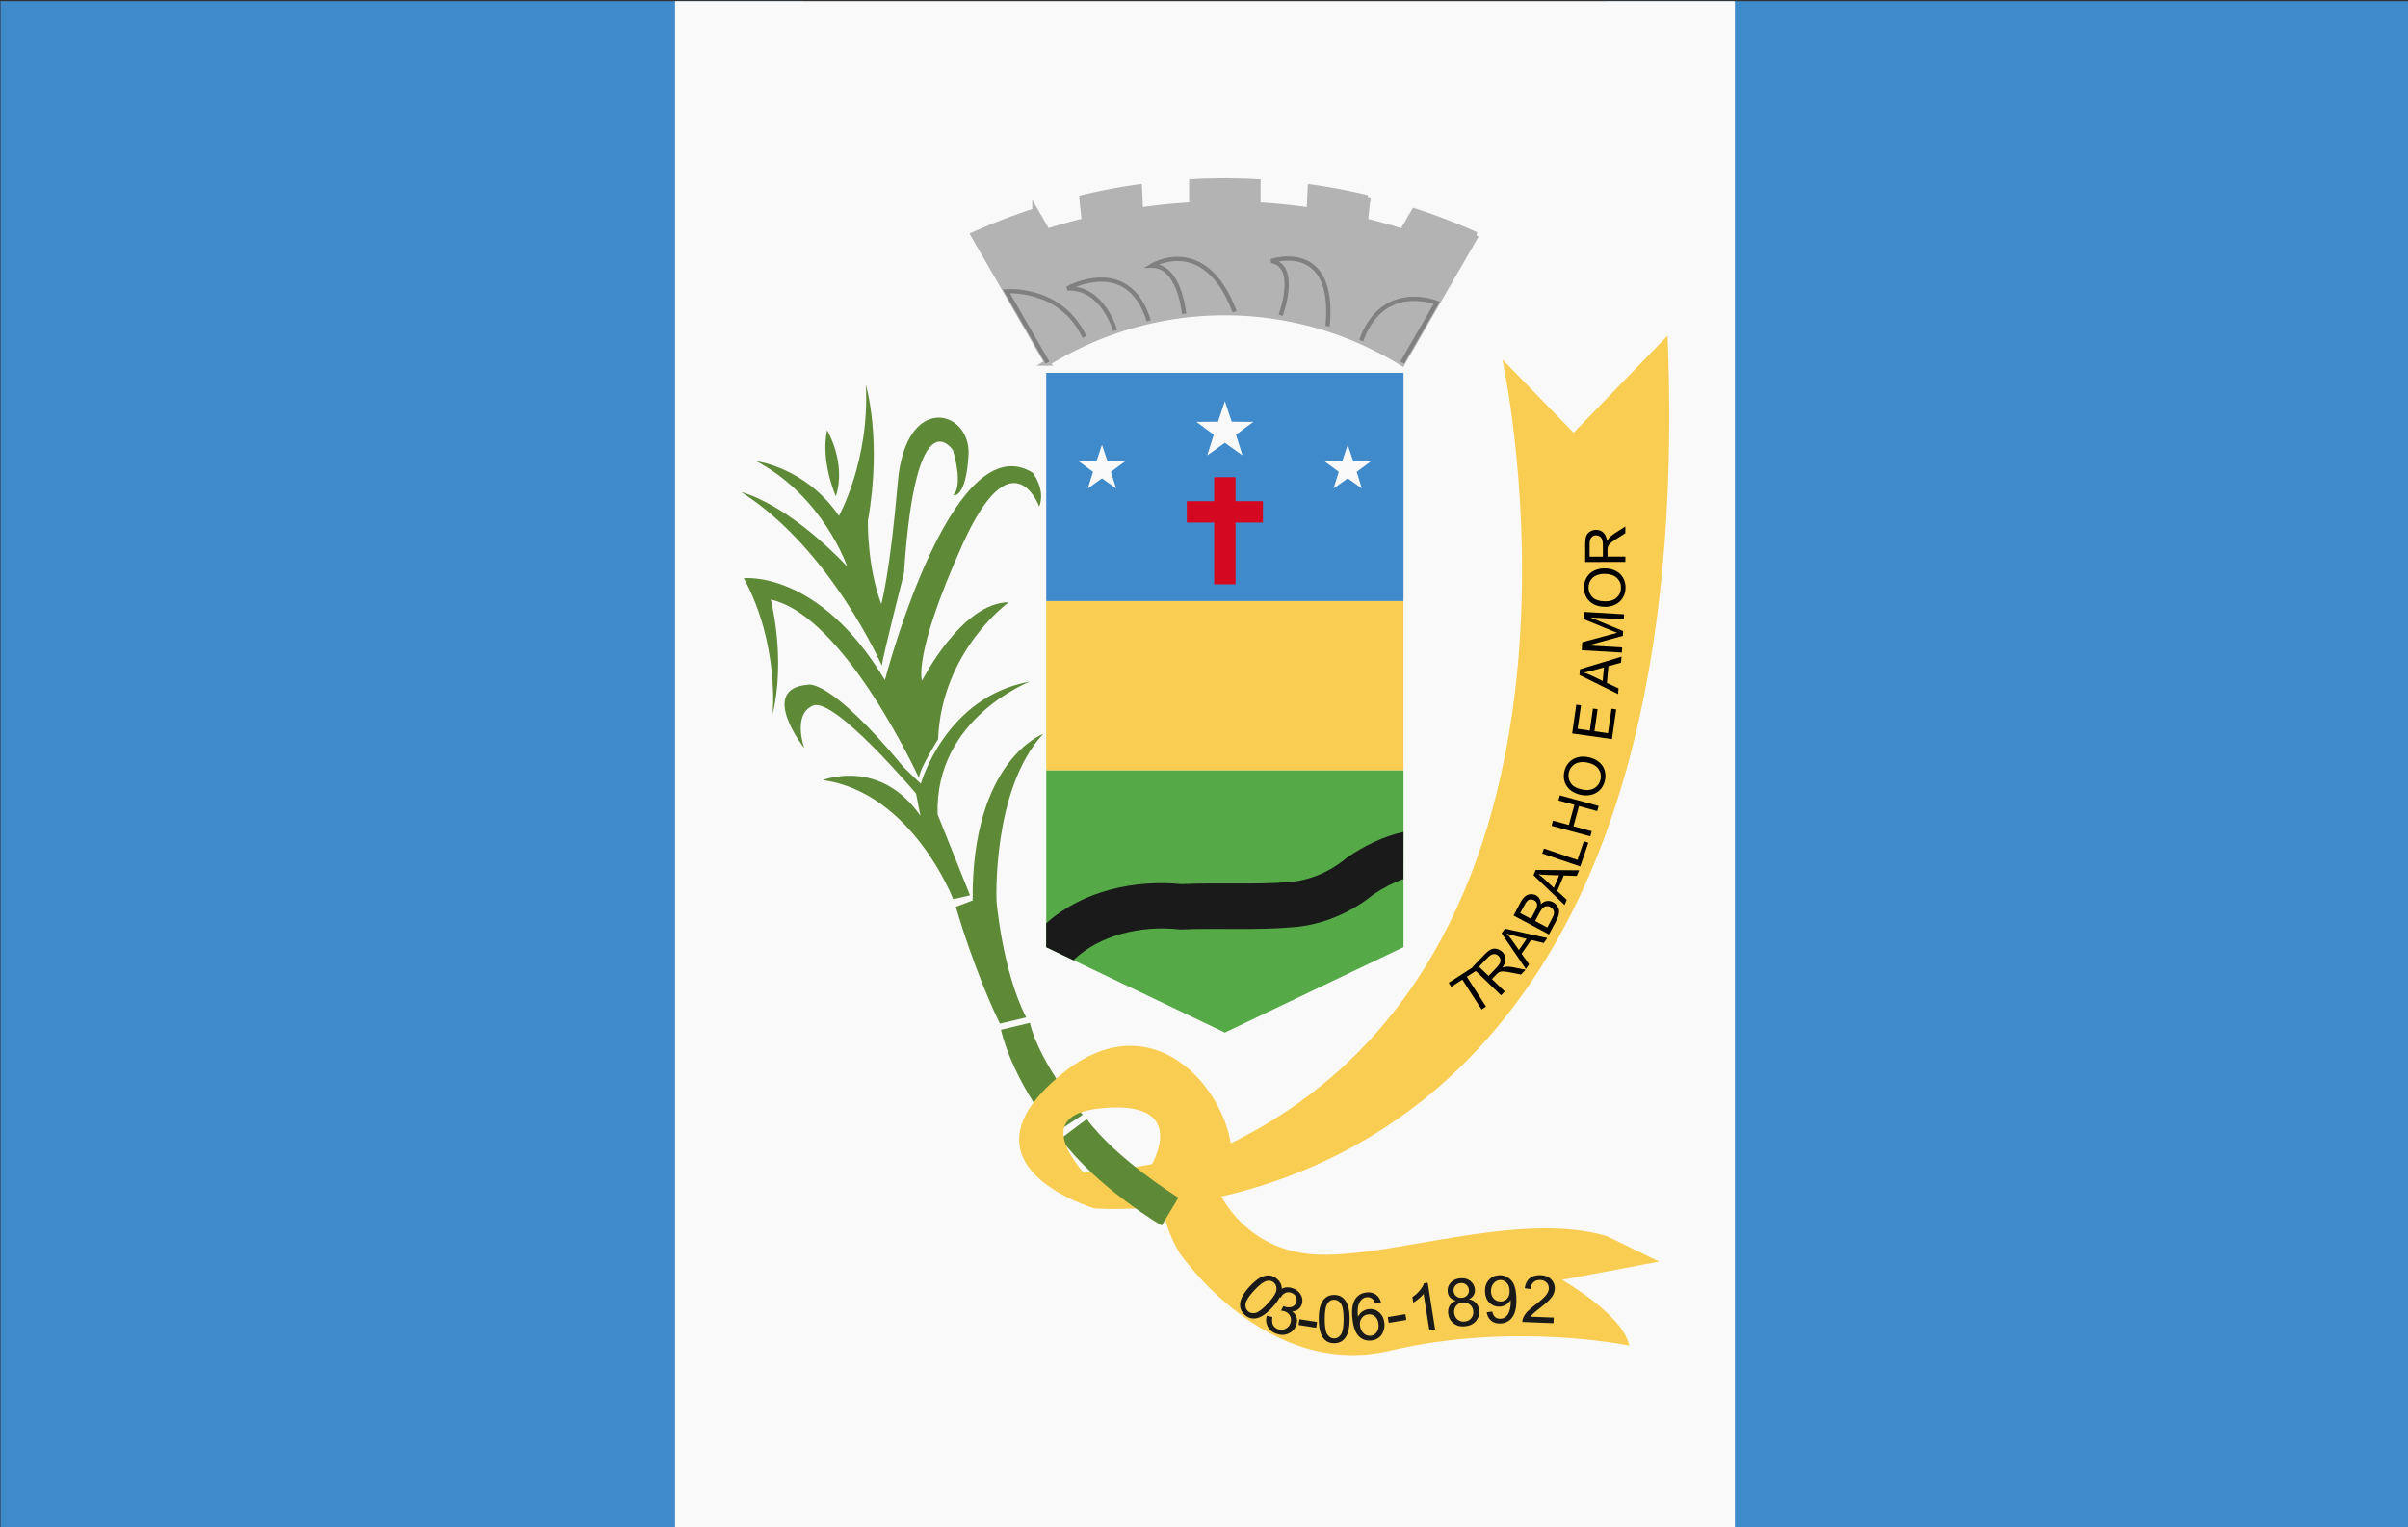 <?xml version="1.0" encoding="UTF-8" standalone="no"?>
<svg
   xmlns:dc="http://purl.org/dc/elements/1.1/"
   xmlns:cc="http://creativecommons.org/ns#"
   xmlns:rdf="http://www.w3.org/1999/02/22-rdf-syntax-ns#"
   xmlns:svg="http://www.w3.org/2000/svg"
   xmlns="http://www.w3.org/2000/svg"
   xmlns:sodipodi="http://sodipodi.sourceforge.net/DTD/sodipodi-0.dtd"
   xmlns:inkscape="http://www.inkscape.org/namespaces/inkscape"
   width="132.292mm"
   height="83.877mm"
   viewBox="0 0 132.292 83.877"
   version="1.1"
   id="svg7711"
   inkscape:version="1.0.2 (e86c870879, 2021-01-15, custom)"
   sodipodi:docname="Bandeira de Água Preta.svg">
  <rect x="0" y="0" width="132.292" height="83.877" fill="#333333" stroke="none"/>
  <defs
     id="defs7705" />
  <sodipodi:namedview
     id="base"
     pagecolor="#ffffff"
     bordercolor="#666666"
     borderopacity="1.0"
     inkscape:pageopacity="0.0"
     inkscape:pageshadow="2"
     inkscape:zoom="0.96377841"
     inkscape:cx="281.65607"
     inkscape:cy="231.94597"
     inkscape:document-units="mm"
     inkscape:current-layer="layer1"
     inkscape:document-rotation="0"
     showgrid="false"
     fit-margin-top="0"
     fit-margin-left="0"
     fit-margin-right="0"
     fit-margin-bottom="0"
     inkscape:window-width="1920"
     inkscape:window-height="1017"
     inkscape:window-x="-8"
     inkscape:window-y="-8"
     inkscape:window-maximized="1" />
  <g
     inkscape:label="Layer 1"
     inkscape:groupmode="layer"
     id="layer1"
     transform="translate(-46.122,-122.938)">
    <g
       id="g8755"
       transform="matrix(1.166,0,0,1.166,-12.837,-24.871)">
      <rect
         style="opacity:1;fill:#3f8acb;fill-opacity:1;fill-rule:evenodd;stroke:none;stroke-width:0.038;stroke-linecap:round;stroke-linejoin:bevel;stroke-miterlimit:4;stroke-dasharray:none;stroke-opacity:1"
         id="rect8711"
         width="37.835"
         height="71.967"
         x="-164.093"
         y="126.821"
         transform="scale(-1,1)" />
      <rect
         style="opacity:1;fill:#3f8acb;fill-opacity:1;fill-rule:evenodd;stroke:none;stroke-width:0.038;stroke-linecap:round;stroke-linejoin:bevel;stroke-miterlimit:4;stroke-dasharray:none;stroke-opacity:1"
         id="rect8715"
         width="37.835"
         height="71.967"
         x="-88.422"
         y="126.821"
         transform="scale(-1,1)" />
      <rect
         style="opacity:1;fill:#f9f9f9;fill-opacity:1;fill-rule:evenodd;stroke:none;stroke-width:0.043;stroke-linecap:round;stroke-linejoin:bevel;stroke-miterlimit:4;stroke-dasharray:none;stroke-opacity:1"
         id="rect8713"
         width="49.937"
         height="71.967"
         x="-132.309"
         y="126.821"
         transform="scale(-1,1)" />
      <g
         id="g8671"
         transform="matrix(2.005,0,0,2.005,29.816,-193.359)"
         style="opacity:1">
        <g
           id="g8534"
           transform="translate(-21.627)">
          <path
             id="rect8288"
             style="fill:#3f8acb;fill-opacity:1;fill-rule:evenodd;stroke-width:1.118;stroke-linecap:round;stroke-linejoin:bevel;stroke-miterlimit:6.95"
             d="m 56.562,168.423 h 8.396 v 5.363 h -8.396 z" />
          <path
             id="rect8290"
             style="fill:#f9cd52;fill-opacity:1;fill-rule:evenodd;stroke-width:0.963;stroke-linecap:round;stroke-linejoin:bevel;stroke-miterlimit:6.95"
             d="m 56.562,173.786 h 8.396 v 3.979 h -8.396 z" />
          <path
             id="rect8292"
             style="fill:#55aa47;fill-opacity:1;fill-rule:evenodd;stroke-width:0.984;stroke-linecap:round;stroke-linejoin:bevel;stroke-miterlimit:6.95"
             d="m 56.562,177.765 h 8.396 v 4.151 l -4.198,2.007 -4.198,-2.007 z"
             sodipodi:nodetypes="cccccc" />
          <path
             id="rect8297"
             style="fill:#d40921;fill-opacity:1;fill-rule:evenodd;stroke-width:0.971;stroke-linecap:round;stroke-linejoin:bevel;stroke-miterlimit:6.95"
             d="m 60.508,170.874 v 0.564 h -0.643 v 0.503 h 0.643 v 1.45 h 0.503 v -1.45 h 0.643 v -0.503 h -0.643 v -0.564 z" />
          <path
             sodipodi:type="star"
             style="fill:#f9f9f9;fill-opacity:1;fill-rule:evenodd;stroke-width:1.319;stroke-linecap:round;stroke-linejoin:bevel;stroke-miterlimit:6.95"
             id="path8330"
             sodipodi:sides="5"
             sodipodi:cx="60.759556"
             sodipodi:cy="169.79247"
             sodipodi:r1="0.70377696"
             sodipodi:r2="0.27426961"
             sodipodi:arg1="-1.5707963"
             sodipodi:arg2="-0.9424778"
             inkscape:flatsided="false"
             inkscape:rounded="0"
             inkscape:randomized="0"
             inkscape:transform-center-y="-0.067199074"
             d="m 60.76,169.089 0.161,0.482 0.508,0.004 -0.408,0.302 0.153,0.485 -0.414,-0.295 -0.414,0.295 0.153,-0.485 -0.408,-0.302 0.508,-0.004 z" />
          <path
             sodipodi:type="star"
             style="fill:#f9f9f9;fill-opacity:1;fill-rule:evenodd;stroke-width:1.061;stroke-linecap:round;stroke-linejoin:bevel;stroke-miterlimit:6.95"
             id="path8332"
             sodipodi:sides="5"
             sodipodi:cx="57.872021"
             sodipodi:cy="170.68018"
             sodipodi:r1="0.56628996"
             sodipodi:r2="0.22068943"
             sodipodi:arg1="-1.5707963"
             sodipodi:arg2="-0.9424778"
             inkscape:flatsided="false"
             inkscape:rounded="0"
             inkscape:randomized="0"
             inkscape:transform-center-y="-0.054064057"
             d="m 57.872,170.114 0.13,0.388 0.409,0.004 -0.329,0.243 0.123,0.39 -0.333,-0.237 -0.333,0.237 0.123,-0.39 -0.329,-0.243 0.409,-0.004 z" />
          <path
             sodipodi:type="star"
             style="fill:#f9f9f9;fill-opacity:1;fill-rule:evenodd;stroke-width:1.061;stroke-linecap:round;stroke-linejoin:bevel;stroke-miterlimit:6.95"
             id="path8336"
             sodipodi:sides="5"
             sodipodi:cx="-63.647095"
             sodipodi:cy="170.68018"
             sodipodi:r1="0.56628996"
             sodipodi:r2="0.22068943"
             sodipodi:arg1="-1.5707963"
             sodipodi:arg2="-0.9424778"
             inkscape:flatsided="false"
             inkscape:rounded="0"
             inkscape:randomized="0"
             inkscape:transform-center-y="-0.054064057"
             transform="scale(-1,1)"
             inkscape:transform-center-x="-2.2805519e-06"
             d="m -63.647,170.114 0.13,0.388 0.409,0.004 -0.329,0.243 0.123,0.39 -0.333,-0.237 -0.333,0.237 0.123,-0.39 -0.329,-0.243 0.409,-0.004 z" />
          <g
             id="g8487"
             transform="translate(21.669)">
            <path
               id="path8398"
               style="fill:#b3b3b3;stroke:#b3b3b3;stroke-width:0.146;stroke-linecap:butt;stroke-linejoin:miter;stroke-miterlimit:4;stroke-dasharray:none;stroke-opacity:1"
               d="m 39.091,163.923 a 14.431,14.431 0 0 0 -0.767,0.021 v 0.543 a 13.889,13.889 0 0 0 -1.228,0.123 l -0.025,-0.545 a 14.431,14.431 0 0 0 -1.329,0.252 l 0.059,0.544 a 13.889,13.889 0 0 0 -0.886,0.247 l -0.278,-0.48 a 14.431,14.431 0 0 0 -1.445,0.556 l 0.273,0.472 1.458,2.526 a 7.924,7.924 0 0 1 1.589,-0.753 7.924,7.924 0 0 1 4.81e-4,0 7.924,7.924 0 0 1 0.111,-0.037 7.924,7.924 0 0 1 0.678,-0.19 7.924,7.924 0 0 1 4.83e-4,0 7.924,7.924 0 0 1 0.115,-0.025 7.924,7.924 0 0 1 1.045,-0.154 7.924,7.924 0 0 1 4.81e-4,0 7.924,7.924 0 0 1 0.117,-0.008 7.924,7.924 0 0 1 0.511,-0.016 7.924,7.924 0 0 1 2.979,0.582 7.924,7.924 0 0 1 0.108,0.045 7.924,7.924 0 0 1 1.045,0.536 7.924,7.924 0 0 1 0.036,0.022 l 1.459,-2.526 0.272,-0.472 a 14.431,14.431 0 0 0 -1.445,-0.556 l -0.278,0.481 a 13.889,13.889 0 0 0 -0.886,-0.248 l 0.059,-0.544 a 14.431,14.431 0 0 0 -1.329,-0.252 l -0.025,0.544 a 13.889,13.889 0 0 0 -1.228,-0.123 v -0.543 A 14.431,14.431 0 0 0 39.091,163.924 Z" />
            <path
               style="fill:none;stroke:#808080;stroke-width:0.1;stroke-linecap:butt;stroke-linejoin:miter;stroke-miterlimit:4;stroke-dasharray:none;stroke-opacity:1"
               d="m 34.923,168.182 -0.967,-1.675 c 0,0 1.286,-0.11 1.835,1.074"
               id="path8471" />
            <path
               style="fill:none;stroke:#808080;stroke-width:0.1;stroke-linecap:butt;stroke-linejoin:miter;stroke-miterlimit:4;stroke-dasharray:none;stroke-opacity:1"
               d="m 36.512,167.429 c 0,0 -0.284,-1.025 -1.122,-0.989 0,0 1.434,-0.806 1.912,0.762"
               id="path8473" />
            <path
               style="fill:none;stroke:#808080;stroke-width:0.1;stroke-linecap:butt;stroke-linejoin:miter;stroke-miterlimit:4;stroke-dasharray:none;stroke-opacity:1"
               d="m 38.132,167.035 c 0,0 -0.097,-1.14 -0.764,-1.128 0,0 1.25,-0.776 1.953,1.08"
               id="path8475" />
            <path
               style="fill:none;stroke:#808080;stroke-width:0.1;stroke-linecap:butt;stroke-linejoin:miter;stroke-miterlimit:4;stroke-dasharray:none;stroke-opacity:1"
               d="m 40.401,167.071 c 0,0 0.437,-1.165 -0.218,-1.274 0,0 1.517,-0.522 1.322,1.529"
               id="path8477" />
            <path
               style="fill:none;stroke:#808080;stroke-width:0.1;stroke-linecap:butt;stroke-linejoin:miter;stroke-miterlimit:4;stroke-dasharray:none;stroke-opacity:1"
               d="m 43.258,168.183 0.812,-1.406 c 0,0 -1.267,-0.519 -1.776,0.888"
               id="path8479" />
          </g>
          <path
             id="path8500"
             style="color:#000000;font-style:normal;font-variant:normal;font-weight:normal;font-stretch:normal;font-size:medium;line-height:normal;font-family:sans-serif;font-variant-ligatures:normal;font-variant-position:normal;font-variant-caps:normal;font-variant-numeric:normal;font-variant-alternates:normal;font-variant-east-asian:normal;font-feature-settings:normal;font-variation-settings:normal;text-indent:0;text-align:start;text-decoration:none;text-decoration-line:none;text-decoration-style:solid;text-decoration-color:#000000;letter-spacing:normal;word-spacing:normal;text-transform:none;writing-mode:lr-tb;direction:ltr;text-orientation:mixed;dominant-baseline:auto;baseline-shift:baseline;text-anchor:start;white-space:normal;shape-padding:0;shape-margin:0;inline-size:0;clip-rule:nonzero;display:inline;overflow:visible;visibility:visible;opacity:1;isolation:auto;mix-blend-mode:normal;color-interpolation:sRGB;color-interpolation-filters:linearRGB;solid-color:#000000;solid-opacity:1;vector-effect:none;fill:#1a1a1a;fill-opacity:1;fill-rule:nonzero;stroke:none;stroke-width:1;stroke-linecap:butt;stroke-linejoin:miter;stroke-miterlimit:4;stroke-dasharray:none;stroke-dashoffset:0;stroke-opacity:1;color-rendering:auto;image-rendering:auto;shape-rendering:auto;text-rendering:auto;enable-background:accumulate;stop-color:#000000;stop-opacity:1"
             d="m 64.957,179.21 c -0.49,0.106 -0.927,0.334 -1.303,0.584 l -0.023,0.018 -0.024,0.018 c -0.381,0.318 -0.849,0.517 -1.336,0.557 -0.797,0.067 -1.645,0.009 -2.538,0.048 -1.089,-0.105 -2.311,0.149 -3.172,0.921 v 0.561 l 0.639,0.305 c 0.608,-0.587 1.581,-0.821 2.477,-0.724 l 0.041,0.004 0.039,-0.002 c 0.819,-0.037 1.689,0.026 2.601,-0.051 0.704,-0.058 1.364,-0.339 1.902,-0.778 0.228,-0.15 0.462,-0.273 0.696,-0.354 z" />
        </g>
        <g
           id="g8603"
           transform="translate(0.06)">
          <path
             style="fill:#f9cd52;fill-opacity:1;stroke:none;stroke-width:0.265px;stroke-linecap:butt;stroke-linejoin:miter;stroke-opacity:1"
             d="m 49.476,167.55 -2.208,2.281 -1.674,-1.723 c 0,0 3.033,13.831 -6.43,18.441 0,0 -2.228,0.735 -3.805,0.662 -1.577,-0.073 0.65,0.842 0.65,0.842 0,0 14.352,1.341 13.467,-20.504 z"
             id="path8593"
             sodipodi:nodetypes="ccccscc" />
          <path
             style="fill:#f9cd52;fill-opacity:1;stroke:none;stroke-width:0.265px;stroke-linecap:butt;stroke-linejoin:miter;stroke-opacity:1"
             d="m 38.743,186.919 c -0.051,0.566 0.669,2.076 2.385,2.213 1.716,0.137 4.804,-1.047 6.915,-0.429 l 1.235,0.601 -2.282,0.429 c 0,0 1.441,0.824 1.579,1.544 0,0 -2.711,-0.566 -5.628,0.12 -2.917,0.686 -4.941,-2.299 -4.941,-2.299 0,0 -1.235,-1.939 0.738,-2.179 z"
             id="path8597" />
          <path
             id="path8550"
             style="fill:#5e8936;fill-opacity:1;stroke:none;stroke-width:0.065;stroke-linecap:butt;stroke-linejoin:miter;stroke-miterlimit:4;stroke-dasharray:none;stroke-opacity:1"
             inkscape:transform-center-x="0.18638689"
             inkscape:transform-center-y="-1.2680216"
             d="m 30.635,168.703 c 0.097,1.771 -0.631,3.081 -0.631,3.081 -0.776,-1.14 -1.941,-1.286 -1.941,-1.286 1.577,0.837 2.135,2.475 2.135,2.475 -1.444,-1.517 -2.487,-1.747 -2.487,-1.747 2.099,1.335 3.3,4.075 3.3,4.075 0.024,-0.218 0.521,-2.171 0.521,-2.171 0.279,-4.234 1.153,-2.888 1.153,-2.888 0.255,0.91 0,1.056 0,1.056 0,0 0.303,0.109 0.364,-0.946 0.061,-1.056 -1.48,-1.492 -1.662,0.643 -0.182,2.135 -0.388,2.863 -0.388,2.863 -0.328,-0.886 -0.315,-1.868 -0.315,-1.953 0.34,-1.929 -0.049,-3.203 -0.049,-3.203 z m -0.91,1.068 c -0.158,0.74 0.206,1.553 0.206,1.553 0.255,-0.789 -0.206,-1.553 -0.206,-1.553 z m 4.303,0.846 c -1.659,0.064 -2.944,5.026 -2.944,5.026 -1.553,-2.596 -3.316,-2.395 -3.316,-2.395 0.841,1.544 0.677,3.2 0.677,3.2 0.317,-1.33 -0.043,-2.697 -0.043,-2.697 1.735,0.376 3.482,4.19 3.482,4.19 0.012,-0.218 0.449,-0.908 0.449,-0.908 0.085,-2.087 1.662,-3.221 1.662,-3.221 -1.116,0.012 -2.038,1.844 -2.038,1.844 0,0 -0.231,-0.57 0.946,-3.191 1.177,-2.621 1.808,-0.898 1.808,-0.898 0.158,-0.413 -0.158,-0.801 -0.158,-0.801 -0.179,-0.109 -0.354,-0.155 -0.526,-0.148 z m 0.474,5.058 c -1.999,0.352 -2.574,2.402 -2.574,2.402 l -0.386,-0.369 c -1.793,-2.162 -2.273,-1.956 -2.273,-1.956 -1.175,0.094 -0.078,1.492 -0.078,1.492 0,0 -0.291,-0.798 0.206,-1.004 0.498,-0.206 2.419,2.068 2.419,2.068 l 0.103,0.523 c -0.952,-1.373 -2.291,-0.841 -2.291,-0.841 2.102,0.3 3.061,2.8 3.061,2.8 l 0.395,-0.091 -0.762,-1.903 c -0.069,-2.265 2.179,-3.123 2.179,-3.123 z m 0.3,1.231 c 0,0 -1.684,0.619 -1.656,3.913 l -0.396,0.149 c 0,0 0.415,1.464 1.036,2.745 l 0.618,-0.145 c -0.56,-1.093 -0.697,-2.729 -0.697,-2.729 0,0 -0.114,-2.621 1.095,-3.933 z m -0.311,6.789 -0.68,0.162 c 0.292,1.224 1.27,2.43 1.27,2.43 l 0.652,-0.432 c 0,0 -1.012,-1.194 -1.242,-2.16 z m 1.336,2.262 -0.613,0.459 c 0.87,1.164 2.375,2.041 2.375,2.041 l 0.393,-0.656 c 0,0 -1.434,-0.88 -2.154,-1.844 z"
             sodipodi:nodetypes="cccccccccssccccscsccccccccsccscccccsccccccccccccccccccccccccccc" />
          <path
             style="fill:#f9cd52;fill-opacity:1;stroke:none;stroke-width:0.265px;stroke-linecap:butt;stroke-linejoin:miter;stroke-opacity:1"
             d="m 36.009,188.054 c 0,0 -3.409,-0.998 -0.767,-3.16 2.642,-2.162 4.684,1.596 3.775,2.642 -0.909,1.047 -1.681,-0.48 -1.681,-0.48 0,0 0.961,-1.561 -1.167,-1.355 -2.128,0.206 0.223,2.145 0.223,2.145 z"
             id="path8595" />
        </g>
        <path
           id="text8609"
           style="font-style:normal;font-variant:normal;font-weight:normal;font-stretch:normal;font-size:1.482px;line-height:1.25;font-family:Arial;-inkscape-font-specification:Arial;fill:#1a1a1a;fill-opacity:1;stroke-width:0.146"
           d="m 175.67,715.559 c -0.398,-0.016 -0.719,0.075 -0.963,0.273 -0.244,0.196 -0.394,0.492 -0.445,0.885 l 0.527,0.074 c 0.012,-0.263 0.096,-0.465 0.25,-0.607 0.154,-0.143 0.354,-0.209 0.602,-0.199 0.234,0.009 0.421,0.086 0.561,0.232 0.141,0.145 0.207,0.32 0.199,0.523 -0.008,0.194 -0.095,0.399 -0.264,0.611 -0.168,0.211 -0.487,0.492 -0.957,0.848 -0.303,0.228 -0.536,0.431 -0.699,0.607 -0.161,0.177 -0.282,0.359 -0.359,0.545 -0.048,0.113 -0.073,0.23 -0.074,0.354 l 2.768,0.109 0.019,-0.494 -2.053,-0.08 c 0.061,-0.091 0.137,-0.182 0.229,-0.27 0.091,-0.09 0.297,-0.257 0.615,-0.504 0.382,-0.298 0.653,-0.534 0.818,-0.707 0.167,-0.173 0.288,-0.339 0.363,-0.498 0.075,-0.159 0.116,-0.321 0.123,-0.488 0.013,-0.329 -0.093,-0.612 -0.318,-0.844 -0.225,-0.232 -0.54,-0.355 -0.941,-0.371 z m -3.668,0.004 c -0.377,0.015 -0.687,0.159 -0.928,0.428 -0.239,0.269 -0.349,0.614 -0.332,1.039 0.017,0.411 0.148,0.739 0.398,0.98 0.25,0.242 0.548,0.356 0.895,0.342 0.208,-0.008 0.399,-0.066 0.572,-0.174 0.175,-0.11 0.31,-0.25 0.406,-0.418 0.004,0.046 0.005,0.081 0.006,0.104 0.009,0.213 -0.008,0.423 -0.051,0.631 -0.043,0.208 -0.101,0.373 -0.172,0.498 -0.071,0.123 -0.166,0.224 -0.283,0.301 -0.115,0.077 -0.252,0.119 -0.41,0.125 -0.185,0.007 -0.337,-0.039 -0.459,-0.139 -0.122,-0.1 -0.211,-0.265 -0.262,-0.496 l -0.492,0.066 c 0.055,0.328 0.191,0.577 0.406,0.752 0.215,0.173 0.485,0.253 0.812,0.24 0.308,-0.012 0.575,-0.106 0.797,-0.281 0.224,-0.175 0.387,-0.421 0.49,-0.742 0.103,-0.323 0.145,-0.752 0.123,-1.287 -0.021,-0.514 -0.096,-0.904 -0.225,-1.17 -0.127,-0.268 -0.307,-0.47 -0.539,-0.607 -0.231,-0.138 -0.482,-0.202 -0.754,-0.191 z m -20.404,0.018 c -0.258,-0.015 -0.528,0.056 -0.809,0.209 -0.278,0.153 -0.585,0.411 -0.92,0.775 -0.533,0.579 -0.815,1.091 -0.848,1.535 -0.026,0.369 0.109,0.691 0.406,0.965 0.226,0.208 0.468,0.319 0.727,0.334 0.261,0.015 0.53,-0.056 0.809,-0.209 0.279,-0.155 0.585,-0.413 0.918,-0.775 0.281,-0.306 0.481,-0.569 0.6,-0.791 0.02,-0.037 0.031,-0.073 0.049,-0.109 l 0.076,0.047 c 0.126,-0.221 0.275,-0.365 0.445,-0.434 0.17,-0.069 0.349,-0.068 0.535,0.004 0.188,0.073 0.318,0.19 0.393,0.352 0.074,0.162 0.078,0.332 0.01,0.508 -0.086,0.222 -0.231,0.353 -0.436,0.396 -0.205,0.043 -0.411,0.026 -0.615,-0.053 -0.019,-0.008 -0.044,-0.019 -0.074,-0.035 l -0.217,0.4 c 0.149,0.017 0.269,0.043 0.359,0.078 0.222,0.086 0.377,0.228 0.465,0.428 0.089,0.198 0.091,0.407 0.006,0.627 -0.09,0.231 -0.244,0.395 -0.461,0.49 -0.215,0.096 -0.435,0.101 -0.66,0.014 -0.19,-0.074 -0.329,-0.196 -0.416,-0.367 -0.085,-0.172 -0.103,-0.404 -0.053,-0.697 l -0.504,-0.121 c -0.094,0.338 -0.068,0.652 0.078,0.943 0.148,0.293 0.393,0.506 0.736,0.639 0.38,0.147 0.742,0.152 1.082,0.012 0.341,-0.142 0.577,-0.383 0.709,-0.725 0.098,-0.252 0.116,-0.486 0.053,-0.703 -0.062,-0.218 -0.198,-0.4 -0.408,-0.543 0.209,-0.013 0.385,-0.07 0.529,-0.174 0.144,-0.103 0.249,-0.239 0.314,-0.408 0.069,-0.178 0.087,-0.363 0.053,-0.559 -0.033,-0.195 -0.121,-0.373 -0.266,-0.533 -0.144,-0.162 -0.322,-0.284 -0.535,-0.367 -0.309,-0.12 -0.602,-0.13 -0.879,-0.033 -0.046,0.016 -0.084,0.051 -0.127,0.072 -0.001,-0.122 -0.014,-0.241 -0.055,-0.355 -0.063,-0.182 -0.178,-0.35 -0.344,-0.502 -0.224,-0.206 -0.467,-0.318 -0.727,-0.334 z m 16.91,0.258 c -0.362,0.04 -0.639,0.176 -0.834,0.406 -0.195,0.231 -0.276,0.498 -0.242,0.801 0.022,0.201 0.095,0.367 0.213,0.5 0.118,0.133 0.287,0.225 0.508,0.279 -0.246,0.095 -0.429,0.242 -0.547,0.441 -0.116,0.197 -0.159,0.43 -0.129,0.701 0.041,0.364 0.201,0.653 0.48,0.869 0.279,0.214 0.624,0.3 1.035,0.254 0.411,-0.046 0.728,-0.204 0.953,-0.475 0.225,-0.271 0.317,-0.585 0.277,-0.941 -0.029,-0.258 -0.12,-0.47 -0.275,-0.641 -0.153,-0.171 -0.362,-0.285 -0.627,-0.34 0.198,-0.101 0.339,-0.228 0.424,-0.381 0.086,-0.155 0.117,-0.328 0.096,-0.521 -0.034,-0.303 -0.173,-0.549 -0.418,-0.734 -0.245,-0.187 -0.55,-0.259 -0.914,-0.219 z m 3.574,0.148 c 0.221,-0.009 0.411,0.071 0.574,0.238 0.165,0.167 0.254,0.396 0.266,0.691 0.012,0.295 -0.056,0.531 -0.203,0.705 -0.146,0.172 -0.338,0.262 -0.576,0.271 -0.236,0.009 -0.437,-0.065 -0.605,-0.225 -0.167,-0.161 -0.257,-0.376 -0.268,-0.643 -0.012,-0.297 0.065,-0.541 0.227,-0.734 0.162,-0.193 0.357,-0.296 0.586,-0.305 z m -20.67,0.074 c 0.239,-0.052 0.445,0.004 0.619,0.164 0.177,0.163 0.249,0.381 0.213,0.656 -0.034,0.277 -0.285,0.668 -0.752,1.176 -0.464,0.505 -0.833,0.787 -1.107,0.846 -0.273,0.06 -0.496,0.01 -0.67,-0.15 -0.174,-0.16 -0.243,-0.378 -0.209,-0.654 0.037,-0.277 0.288,-0.667 0.754,-1.174 0.466,-0.506 0.849,-0.795 1.152,-0.863 z m 14.246,0.164 -0.328,0.051 c -0.06,0.193 -0.181,0.401 -0.363,0.625 -0.183,0.224 -0.405,0.427 -0.668,0.605 l 0.078,0.49 c 0.149,-0.083 0.311,-0.2 0.49,-0.348 0.181,-0.148 0.324,-0.29 0.428,-0.426 l 0.514,3.238 0.508,-0.082 z m 2.902,0.033 c 0.193,-0.021 0.363,0.024 0.506,0.139 0.145,0.112 0.227,0.262 0.248,0.449 0.02,0.18 -0.026,0.339 -0.139,0.479 -0.111,0.137 -0.266,0.216 -0.463,0.238 -0.203,0.023 -0.375,-0.02 -0.516,-0.131 -0.141,-0.111 -0.222,-0.266 -0.244,-0.463 -0.019,-0.174 0.028,-0.331 0.143,-0.471 0.115,-0.139 0.27,-0.218 0.465,-0.24 z m -8.35,0.836 c -0.439,0.054 -0.768,0.256 -0.988,0.605 -0.252,0.402 -0.328,1.005 -0.229,1.809 0.089,0.719 0.286,1.219 0.594,1.5 0.307,0.279 0.674,0.39 1.1,0.338 0.25,-0.031 0.465,-0.116 0.646,-0.26 0.182,-0.143 0.316,-0.335 0.4,-0.572 0.086,-0.239 0.112,-0.489 0.08,-0.75 -0.049,-0.397 -0.209,-0.706 -0.48,-0.926 -0.269,-0.222 -0.574,-0.312 -0.914,-0.27 -0.195,0.024 -0.376,0.092 -0.543,0.205 -0.167,0.113 -0.301,0.27 -0.4,0.473 -0.048,-0.417 -0.037,-0.742 0.027,-0.979 0.065,-0.237 0.17,-0.423 0.316,-0.561 0.112,-0.106 0.249,-0.169 0.412,-0.189 0.202,-0.025 0.381,0.026 0.537,0.154 0.094,0.081 0.176,0.219 0.246,0.414 l 0.504,-0.104 c -0.082,-0.318 -0.24,-0.555 -0.473,-0.713 -0.231,-0.158 -0.509,-0.216 -0.836,-0.176 z m -2.848,0.217 c -0.305,3.9e-4 -0.558,0.082 -0.76,0.246 -0.2,0.164 -0.353,0.398 -0.455,0.701 -0.101,0.301 -0.149,0.7 -0.148,1.195 0.001,0.787 0.139,1.355 0.416,1.703 0.231,0.289 0.549,0.434 0.953,0.434 0.307,-3.9e-4 0.56,-0.084 0.76,-0.248 0.202,-0.166 0.353,-0.4 0.453,-0.701 0.101,-0.303 0.151,-0.7 0.15,-1.191 -5.3e-4,-0.415 -0.033,-0.744 -0.096,-0.988 -0.063,-0.246 -0.151,-0.454 -0.262,-0.623 -0.111,-0.171 -0.25,-0.301 -0.42,-0.391 -0.17,-0.091 -0.367,-0.137 -0.592,-0.137 z m -0.006,0.426 c 0.24,-3.1e-4 0.441,0.113 0.602,0.34 0.162,0.227 0.243,0.683 0.244,1.373 8.9e-4,0.686 -0.081,1.144 -0.242,1.373 -0.16,0.229 -0.357,0.343 -0.594,0.344 -0.236,3e-4 -0.435,-0.113 -0.598,-0.34 -0.16,-0.228 -0.241,-0.685 -0.242,-1.373 -8.8e-4,-0.688 0.089,-1.16 0.266,-1.416 0.141,-0.2 0.328,-0.3 0.564,-0.301 z m 11.387,0.246 c 0.246,-0.028 0.46,0.031 0.641,0.174 0.183,0.143 0.289,0.336 0.316,0.582 0.027,0.242 -0.03,0.452 -0.172,0.627 -0.142,0.175 -0.334,0.275 -0.578,0.303 -0.157,0.018 -0.309,-0.004 -0.453,-0.062 -0.145,-0.06 -0.26,-0.155 -0.346,-0.283 -0.083,-0.129 -0.132,-0.266 -0.148,-0.412 -0.027,-0.239 0.029,-0.446 0.168,-0.623 0.141,-0.177 0.332,-0.278 0.572,-0.305 z m -5.064,1.033 -1.559,0.258 0.084,0.51 1.559,-0.256 z m -3.307,0.018 c 0.233,-0.029 0.436,0.03 0.609,0.178 0.174,0.146 0.277,0.361 0.312,0.648 0.037,0.299 -0.011,0.545 -0.145,0.738 -0.134,0.193 -0.308,0.303 -0.523,0.33 -0.148,0.018 -0.293,-0.006 -0.438,-0.072 -0.145,-0.069 -0.266,-0.179 -0.361,-0.33 -0.094,-0.152 -0.15,-0.316 -0.172,-0.492 -0.033,-0.269 0.02,-0.495 0.16,-0.68 0.14,-0.186 0.326,-0.292 0.557,-0.32 z m -6.088,0.428 -0.08,0.512 1.562,0.242 0.08,-0.51 z"
           transform="scale(0.265)" />
        <path
           id="text8630"
           style="font-weight:bold;font-size:1.317px;line-height:1.25;font-family:Aller;-inkscape-font-specification:'Aller Bold';stroke-width:0.124"
           d="m 183.182,649.184 -0.967,0.621 c -0.189,0.123 -0.348,0.253 -0.475,0.391 -0.058,0.065 -0.116,0.16 -0.176,0.285 -0.048,-0.342 -0.158,-0.594 -0.332,-0.758 -0.174,-0.163 -0.388,-0.244 -0.641,-0.244 -0.196,2.7e-4 -0.373,0.049 -0.535,0.148 -0.162,0.099 -0.275,0.231 -0.338,0.396 -0.065,0.165 -0.096,0.407 -0.096,0.725 l 0.002,1.58 3.562,-0.006 -0.002,-0.471 -1.582,0.002 v -0.547 c -1.8e-4,-0.121 0.006,-0.208 0.018,-0.262 0.018,-0.073 0.049,-0.145 0.094,-0.215 0.045,-0.071 0.125,-0.151 0.238,-0.24 0.113,-0.089 0.277,-0.204 0.49,-0.342 l 0.74,-0.473 z m -2.588,0.781 c 0.115,-1.6e-4 0.221,0.031 0.32,0.094 0.097,0.063 0.169,0.156 0.215,0.277 0.044,0.121 0.066,0.29 0.066,0.506 v 1.012 l -1.178,0.002 -0.002,-1.127 c -3.7e-4,-0.264 0.054,-0.456 0.162,-0.578 0.108,-0.123 0.248,-0.185 0.416,-0.186 z m 0.816,2.93 c -0.356,-0.009 -0.677,0.053 -0.961,0.186 -0.285,0.13 -0.51,0.324 -0.674,0.584 -0.164,0.26 -0.249,0.556 -0.258,0.885 -0.013,0.502 0.144,0.916 0.471,1.242 0.325,0.326 0.784,0.496 1.375,0.512 0.313,0.008 0.611,-0.053 0.895,-0.182 0.284,-0.129 0.509,-0.324 0.678,-0.584 0.169,-0.26 0.257,-0.557 0.266,-0.893 0.008,-0.309 -0.056,-0.598 -0.195,-0.869 -0.14,-0.271 -0.352,-0.484 -0.633,-0.637 -0.281,-0.153 -0.602,-0.235 -0.963,-0.244 z m -0.016,0.486 c 0.458,0.012 0.809,0.137 1.053,0.373 0.244,0.235 0.361,0.528 0.352,0.883 -0.009,0.348 -0.14,0.636 -0.393,0.861 -0.254,0.224 -0.594,0.329 -1.023,0.318 -0.536,-0.014 -0.915,-0.143 -1.137,-0.389 -0.224,-0.247 -0.333,-0.537 -0.324,-0.871 0.006,-0.235 0.073,-0.446 0.197,-0.631 0.123,-0.186 0.294,-0.324 0.514,-0.416 0.218,-0.093 0.472,-0.136 0.762,-0.129 z m -1.877,3.375 -0.037,0.633 2.424,0.998 c 0.246,0.1 0.432,0.175 0.559,0.223 -0.119,0.029 -0.296,0.075 -0.535,0.139 l -2.568,0.693 -0.041,0.709 3.557,0.209 0.025,-0.455 -3.027,-0.178 3.088,-0.85 0.025,-0.426 -2.916,-1.207 2.977,0.174 0.027,-0.453 z m 3.33,3.963 -3.682,1.119 -0.049,0.504 3.42,1.695 0.047,-0.498 -1.037,-0.49 0.139,-1.482 1.113,-0.314 z m -1.559,0.957 -0.113,1.201 -1.004,-0.486 c -0.216,-0.103 -0.435,-0.189 -0.658,-0.256 0.197,-0.037 0.449,-0.097 0.758,-0.182 z m -2.453,3.301 -0.365,2.551 3.527,0.502 0.375,-2.631 -0.416,-0.061 -0.309,2.166 -1.199,-0.172 0.277,-1.951 -0.414,-0.059 -0.277,1.951 -1.08,-0.154 0.297,-2.082 z m 0.592,4.607 c -0.163,10e-4 -0.319,0.023 -0.471,0.062 -0.304,0.077 -0.561,0.227 -0.77,0.453 -0.208,0.226 -0.344,0.5 -0.412,0.822 -0.103,0.491 -0.025,0.927 0.238,1.307 0.261,0.379 0.681,0.63 1.26,0.752 0.306,0.064 0.61,0.058 0.912,-0.018 0.302,-0.075 0.561,-0.224 0.773,-0.449 0.213,-0.225 0.353,-0.502 0.422,-0.83 0.064,-0.303 0.052,-0.601 -0.035,-0.893 -0.089,-0.292 -0.259,-0.539 -0.508,-0.74 -0.249,-0.201 -0.551,-0.338 -0.904,-0.412 -0.174,-0.037 -0.343,-0.056 -0.506,-0.055 z m -0.002,0.482 c 0.129,0.002 0.264,0.017 0.406,0.047 0.449,0.094 0.772,0.28 0.969,0.557 0.197,0.275 0.259,0.584 0.186,0.932 -0.072,0.341 -0.252,0.599 -0.541,0.775 -0.29,0.174 -0.644,0.217 -1.064,0.129 -0.525,-0.11 -0.875,-0.306 -1.049,-0.588 -0.175,-0.284 -0.229,-0.587 -0.16,-0.914 0.048,-0.23 0.151,-0.425 0.307,-0.584 0.155,-0.161 0.348,-0.268 0.58,-0.318 0.116,-0.026 0.238,-0.037 0.367,-0.035 z m -2.045,2.953 -0.125,0.455 1.412,0.385 -0.49,1.787 -1.41,-0.387 -0.125,0.455 3.436,0.939 0.125,-0.453 -1.619,-0.443 0.488,-1.787 1.619,0.443 0.125,-0.455 z m 2.125,4.062 -0.564,1.662 -2.975,-1.012 -0.152,0.445 3.373,1.146 0.717,-2.105 z m -4.268,2.549 -0.197,0.467 2.756,2.641 0.193,-0.461 -0.842,-0.779 0.576,-1.373 1.154,0.035 0.209,-0.496 z m 0.242,0.389 c 0.199,0.024 0.459,0.041 0.779,0.053 l 1.055,0.039 -0.469,1.113 -0.812,-0.766 c -0.176,-0.163 -0.36,-0.309 -0.553,-0.439 z m -0.701,1.764 c -0.176,0.011 -0.334,0.073 -0.475,0.186 -0.141,0.11 -0.276,0.285 -0.404,0.525 l -0.629,1.18 3.145,1.674 0.639,-1.199 c 0.107,-0.2 0.18,-0.378 0.219,-0.533 0.038,-0.158 0.047,-0.3 0.027,-0.428 -0.02,-0.128 -0.077,-0.256 -0.17,-0.385 -0.094,-0.131 -0.214,-0.236 -0.361,-0.314 -0.183,-0.098 -0.369,-0.131 -0.559,-0.1 -0.188,0.03 -0.361,0.125 -0.518,0.285 0.005,-0.186 -0.032,-0.346 -0.111,-0.482 -0.08,-0.136 -0.188,-0.241 -0.322,-0.312 -0.144,-0.077 -0.305,-0.109 -0.48,-0.096 z m -0.002,0.461 c 0.105,-0.008 0.21,0.017 0.314,0.072 0.11,0.059 0.186,0.133 0.23,0.227 0.045,0.092 0.054,0.2 0.029,0.322 -0.018,0.093 -0.076,0.232 -0.174,0.416 l -0.363,0.68 -0.949,-0.506 0.334,-0.629 c 0.12,-0.226 0.221,-0.376 0.301,-0.453 0.078,-0.078 0.171,-0.121 0.277,-0.129 z m 1.41,0.604 c 0.118,-0.014 0.234,0.01 0.352,0.072 0.1,0.053 0.179,0.121 0.234,0.203 0.054,0.082 0.082,0.166 0.088,0.252 0.006,0.086 -0.007,0.18 -0.041,0.285 -0.019,0.06 -0.065,0.157 -0.137,0.291 l -0.416,0.783 -1.082,-0.576 0.387,-0.727 c 0.107,-0.2 0.207,-0.343 0.299,-0.43 0.091,-0.089 0.197,-0.141 0.316,-0.154 z m -3.686,1.99 -0.287,0.418 2.15,3.152 0.285,-0.412 -0.664,-0.936 0.846,-1.225 1.125,0.271 0.305,-0.441 z m 0.158,0.432 c 0.19,0.064 0.441,0.136 0.752,0.213 l 1.021,0.254 -0.686,0.994 -0.637,-0.916 c -0.138,-0.196 -0.289,-0.378 -0.451,-0.545 z m -1.145,1.342 c -0.086,0.009 -0.17,0.033 -0.25,0.07 -0.161,0.074 -0.352,0.226 -0.572,0.455 l -1.094,1.139 0.016,0.016 -2.094,1.344 0.229,0.354 0.986,-0.633 1.699,2.643 0.396,-0.254 -1.699,-2.645 0.795,-0.51 2.242,2.154 0.326,-0.342 -1.141,-1.096 0.379,-0.393 c 0.084,-0.088 0.148,-0.147 0.193,-0.178 0.063,-0.04 0.136,-0.071 0.217,-0.09 0.082,-0.02 0.194,-0.022 0.338,-0.008 0.144,0.014 0.34,0.045 0.59,0.094 l 0.861,0.174 0.41,-0.428 -1.129,-0.225 c -0.222,-0.043 -0.425,-0.057 -0.611,-0.045 -0.087,0.006 -0.197,0.034 -0.326,0.082 0.203,-0.279 0.299,-0.539 0.287,-0.777 -0.012,-0.238 -0.109,-0.444 -0.291,-0.619 -0.141,-0.136 -0.305,-0.225 -0.49,-0.266 -0.093,-0.021 -0.181,-0.026 -0.268,-0.018 z m -0.006,0.48 c 0.164,-0.014 0.306,0.038 0.428,0.154 0.083,0.08 0.139,0.175 0.166,0.289 0.026,0.113 0.012,0.231 -0.039,0.35 -0.053,0.118 -0.153,0.253 -0.303,0.408 l -0.701,0.732 -0.85,-0.816 0.781,-0.814 c 0.183,-0.19 0.355,-0.29 0.518,-0.303 z"
           transform="scale(0.265)" />
      </g>
    </g>
  </g>
</svg>

